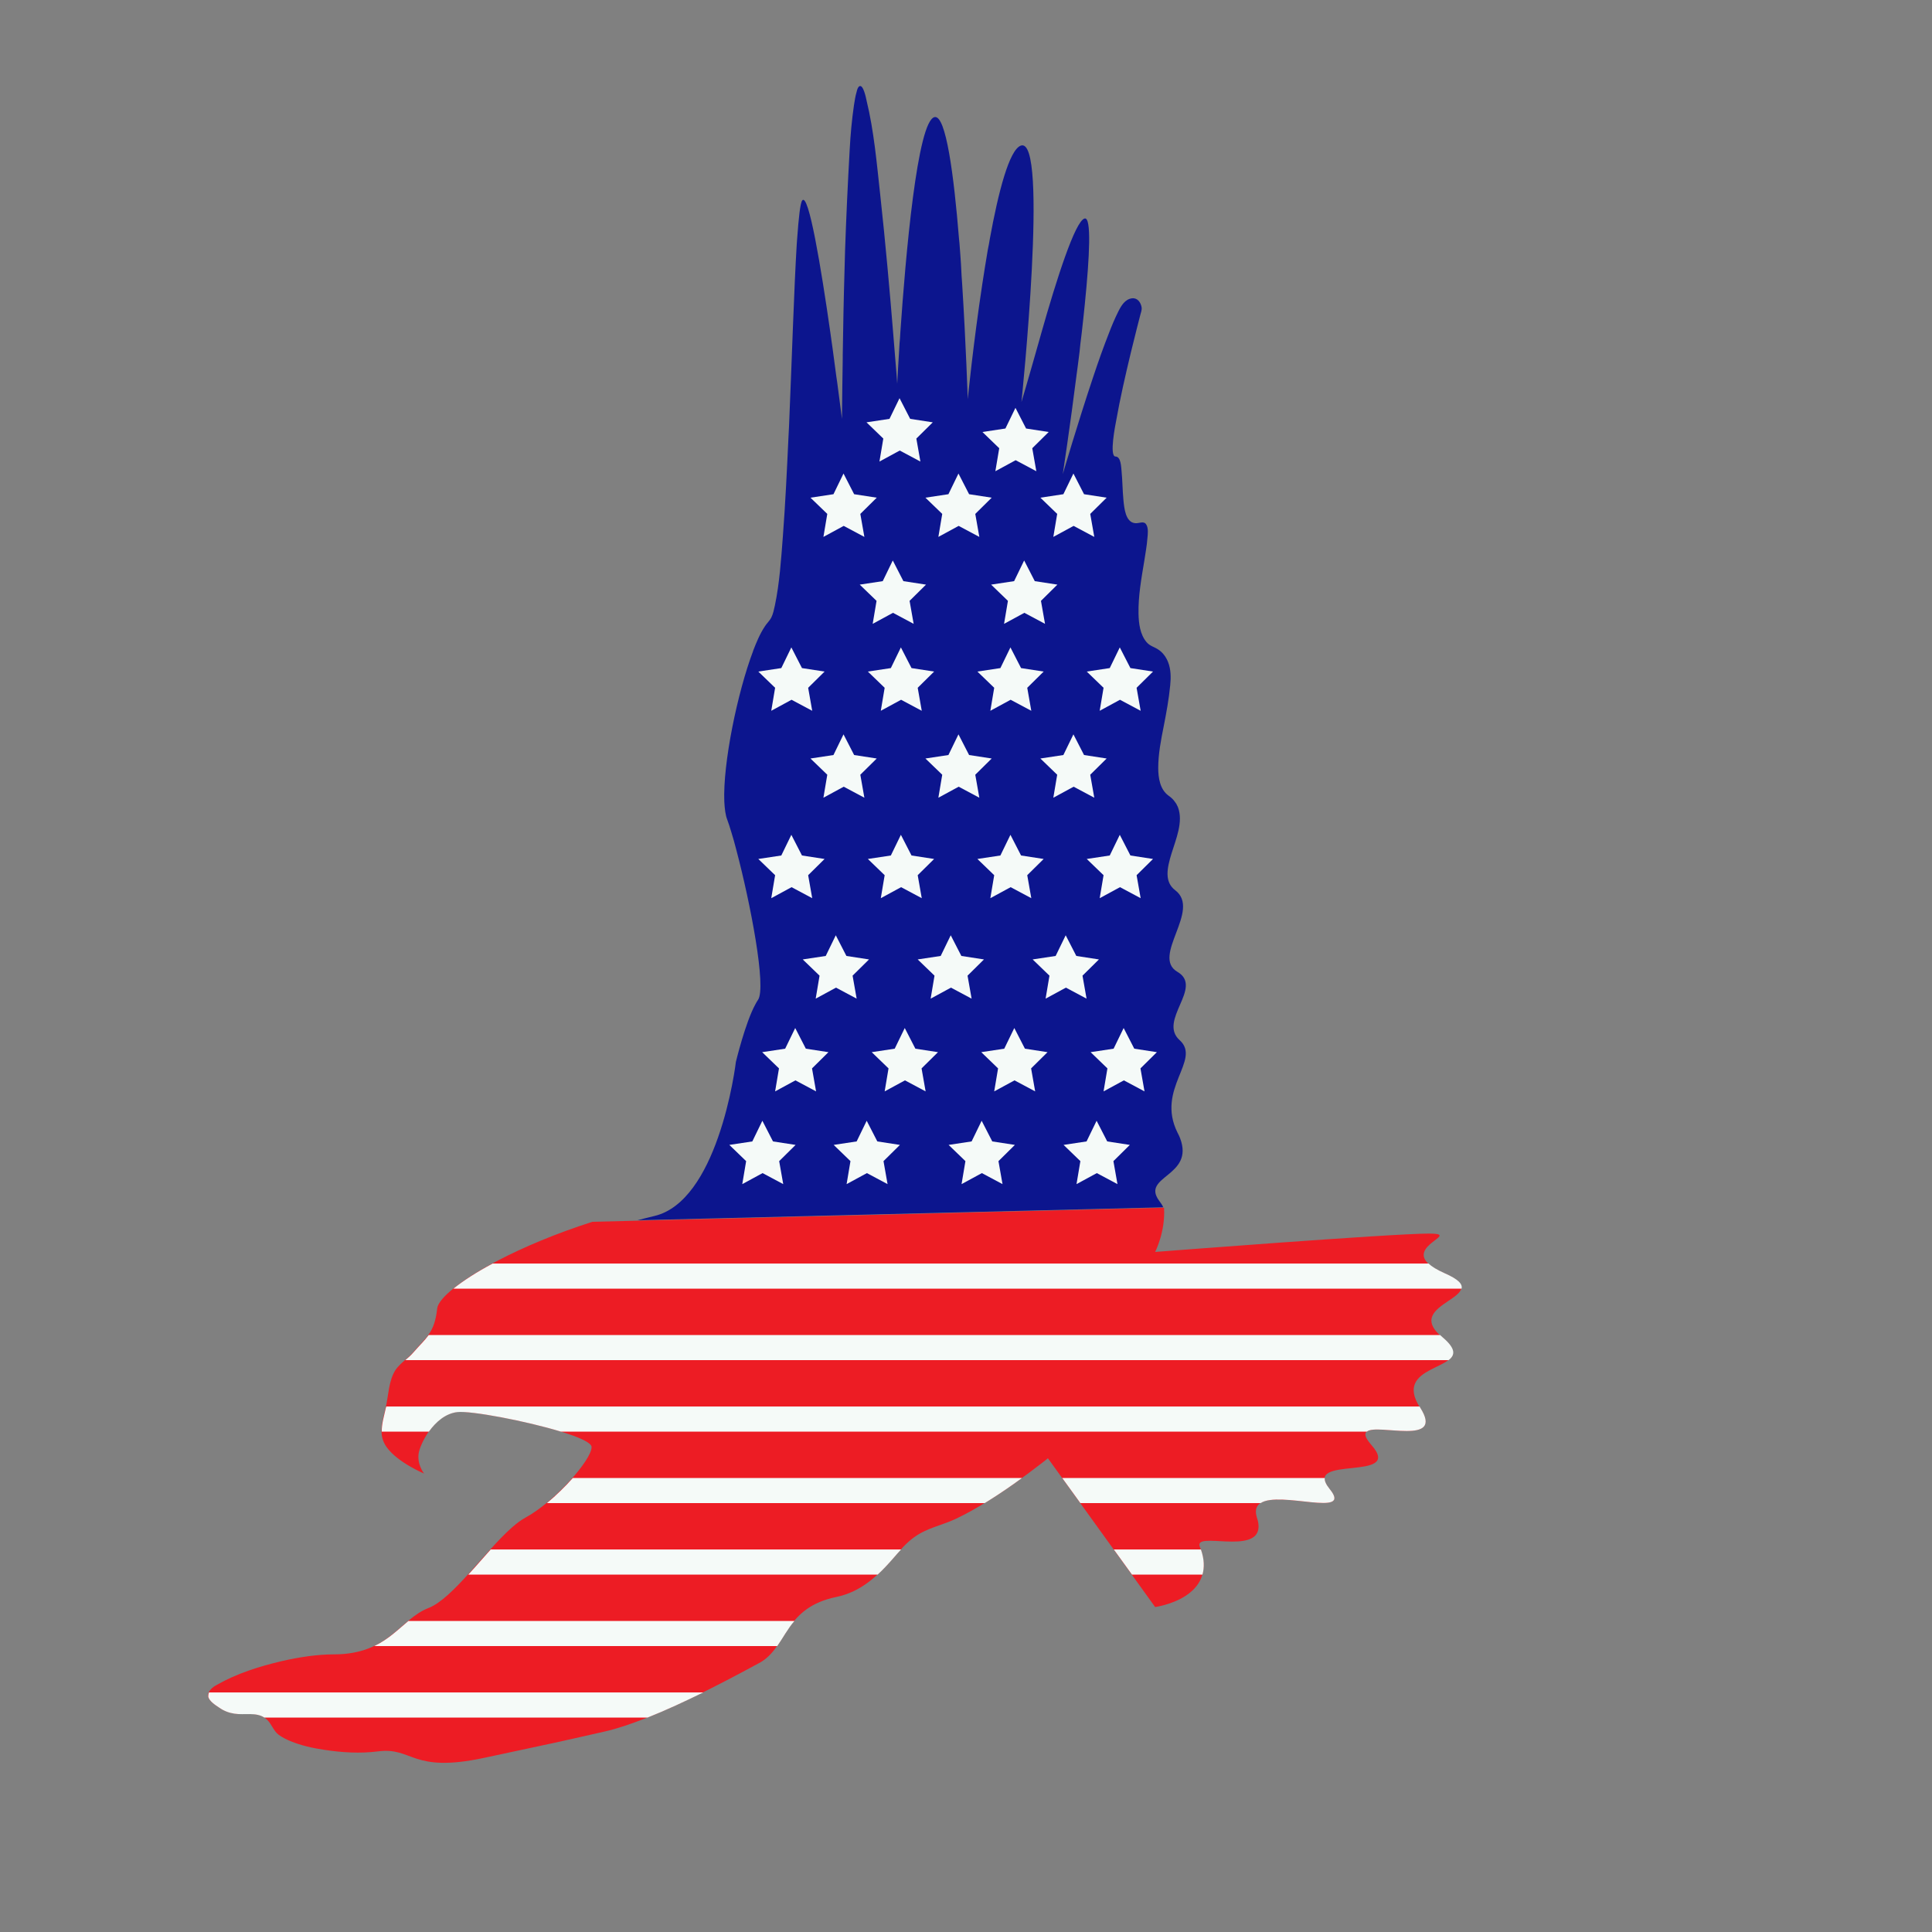 <?xml version="1.0" encoding="utf-8"?>
<!-- Generator: Adobe Illustrator 23.0.1, SVG Export Plug-In . SVG Version: 6.00 Build 0)  -->
<svg version="1.1" id="Layer_1" xmlns="http://www.w3.org/2000/svg" xmlns:xlink="http://www.w3.org/1999/xlink" x="0px" y="0px"
	 width="1000px" height="1000px" viewBox="0 0 1000 1000" style="enable-background:new 0 0 1000 1000;" xml:space="preserve">
<rect x="0" y="0" width="1000" height="1000" fill="#808080" stroke="none"/>
<style type="text/css">
	.st0{fill-rule:evenodd;clip-rule:evenodd;fill:#0C158E;}
	.st1{fill-rule:evenodd;clip-rule:evenodd;fill:#ED1C24;}
	.st2{fill:#F5FAF8;}
</style>
<g>
	<path class="st0" d="M610.8,589.1c-0.3-0.9-0.8-1.8-1.3-2.8c-11.4-22.8,12.5-37.6,1.1-47.9c-5.7-5.1-2.6-11.9,0.2-18.4
		c2.9-6.6,5.5-13-1.4-17c-13.7-8,12.5-31.9-1.1-42.2c-5.7-4.3-4.3-11.4-1.9-19.1c2.2-7.2,6.2-16.4,3.3-23.9c-0.4-1-0.9-1.9-1.6-2.8
		c-0.8-1.2-1.9-2.2-3.3-3.2c-4.4-3.2-5.3-9.2-5.3-14.3c0-7.2,1.4-14.4,2.8-21.4c1.4-7.1,2.7-14.2,3.4-21.4c0.4-4,0.4-8.2-1.1-12
		c-1-2.5-2.6-4.8-4.8-6.3c-2.2-1.6-4.6-1.9-6.4-4.1c-3.3-3.9-4-9.6-4.1-14.6c-0.2-9.2,1.5-18.4,3-27.5c0.6-3.9,1.3-7.7,1.6-11.6
		c0.2-2.1,0.6-5.2-0.6-7.1c-1.3-2.1-3.6-0.5-5.7-0.7c-5.1-0.4-5.7-8-6.1-11.8c-0.5-5.1-0.5-10.3-1-15.4c-0.2-1.8-0.3-7.3-3.1-7.3
		c-3.4,0,0-16.8,0.3-18.4c2.1-11.9,4.8-23.6,7.6-35.3c1.1-4.3,2.1-8.6,3.2-12.9c0.6-2.2,1.1-4.4,1.7-6.6c0.3-1.3,0.9-2.6,0.7-4
		c-0.4-2.5-2.1-5-4.9-4.7c-3.7,0.4-5.7,3.9-7.2,6.9c-1.8,3.6-3.4,7.4-4.8,11.1c-1.3,3.3-2.7,7-4.1,10.9c-1.4,3.9-2.8,8-4.2,12.2
		c-8,23.9-15.6,49.9-15.6,49.9s3.7-24.2,7.2-51.9c0.2-1.2,0.3-2.5,0.5-3.7c0.3-2.6,0.7-5.2,1-7.9c0-0.3,0.1-0.7,0.1-1
		c0.1-1,0.2-1.9,0.3-2.9c0.2-1.9,0.5-3.8,0.7-5.7c0.6-5.1,1.1-10.1,1.6-14.9c2.5-24.9,3.5-45.2-0.1-44.3
		c-4.9,1.2-14.6,31.7-22.4,59.2c-0.3,1.1-0.6,2.1-0.9,3.2c-6.2,22-9.4,32.6-9.4,32.6s14.4-138.4-0.4-132.7
		c-5.9,2.3-11.5,23.6-16,48.4c-0.3,1.8-0.6,3.6-1,5.4c-1,5.8-1.9,11.6-2.8,17.4c-4.7,30.8-7.6,60-7.6,60s-0.9-28.2-2.9-59.8
		c-0.2-2.7-0.4-5.4-0.5-8.2c0,0,0,0,0,0c0-0.6-0.1-1.3-0.1-1.9c-0.1-1.5-0.2-2.9-0.3-4.4c-0.2-2.2-0.3-4.4-0.5-6.6
		c-0.1-0.6-0.1-1.3-0.2-1.9c-2.7-33.5-6.8-64.2-12.6-63.2c-9,1.6-15.1,72.1-17.8,111.7c-0.1,1.9-0.2,3.7-0.4,5.4
		c-0.8,12.6-1.2,20.9-1.2,20.9s-0.5-7.4-1.5-18.9c-0.2-2.3-0.4-4.8-0.6-7.4c-1.6-19.6-4-47-6.7-71.5c-1.8-16.3-3.2-32.9-7.1-48.9
		c-0.2-0.9-1.6-8.2-3.6-7.3c-0.9,0.4-1.3,2-1.5,2.9c-0.7,2.3-1,4.6-1.4,7c-1.1,7.6-1.8,15.3-2.2,22.9c-1,17.5-1.8,34.9-2.4,52.4
		c-0.4,14.1-0.8,28.3-1,42.4c-0.1,4-0.1,7.9-0.2,11.6c0,0.5,0,1,0,1.5c-0.1,5.1-0.1,9.7-0.2,13.8c-0.1,10.9-0.2,17.7-0.2,17.7
		s-0.8-6.4-2.1-16.1c-0.2-1.8-0.5-3.7-0.8-5.7c-0.6-4.6-1.3-9.7-2-15c-0.4-2.5-0.7-5.1-1.1-7.8c-4.8-33.6-11.3-73-14.6-68.4
		c-1,1.4-1.8,8.7-2.6,19.8c-0.1,0.9-0.1,1.8-0.2,2.7c-1.4,22.7-2.5,59.1-4,94.3c-0.1,2-0.2,3.9-0.3,5.9c-0.8,17.1-1.6,34.2-2.9,51.3
		c-0.9,11.8-1.7,23.9-4.1,35.5c-0.5,2.2-0.9,4.4-1.9,6.4c-0.9,1.7-2.3,2.9-3.3,4.5c-2.6,3.9-4.4,8.3-6.1,12.7c0,0,0,0.1,0,0.1
		c-8.1,21.4-15.7,58.2-14.9,77.9c0.2,3.8,0.6,7,1.5,9.3c0.6,1.7,1.4,3.9,2.1,6.4c0.9,2.8,1.8,6.1,2.7,9.6
		c7.1,26.8,15.7,71.1,11.1,77.4c-0.4,0.6-0.9,1.4-1.3,2.2c-5.2,9.4-10.1,29.8-10.1,29.8c0,0-2.3,19.5-9.3,39.3
		c-6.4,18.2-16.8,36.7-32.9,40.5c-2.9,0.7-5.8,1.4-8.7,2.2l272.1-6.7c-0.5-1.2-1.4-2.4-2.2-3.5C590.6,608.6,618.4,609,610.8,589.1z"
		/>
	<path class="st1" d="M141,893.9c0.9,1.5,1.8,2.9,3.2,4c1.9,1.4,4,2.4,6.1,3.3c5.6,2.3,11.5,3.6,17.5,4.5c9.1,1.4,18.7,2,27.9,0.8
		c18.2-2.3,17.1,11.4,54.7,3.4s37.6-8,62.7-13.7c25.1-5.7,65-27.4,79.8-35.4c0.6-0.3,1.2-0.7,1.7-1c13-8.6,11.9-27.7,38.2-33.2
		c12.7-2.6,21.3-10.7,29.5-20.1c3.4-3.9,6.8-8,11.1-11c6.4-4.6,14.1-6,21-9.2c6-2.8,11.7-6.1,17.3-9.6c9.5-5.9,18.6-12.5,27.4-19.3
		c0.2-0.1,3.3-2.6,3.3-2.6c0,0,25.9,35.9,25.9,35.9l29.6,41.1c0,0,33.5-4.5,23.1-31.3c-3.1-8,29.5,4.2,30.4-9.8
		c0.1-1.4-0.1-3.1-0.8-5.1c-6.8-21.7,52.5,3.4,37.6-14.8c-14.8-18.2,38.8-3.4,21.7-22.8c-17.1-19.4,41.1,5.7,25.1-19.4
		c-1.7-2.7-2.7-5-3.1-7.1c-3.1-16.8,33.8-13.1,14.5-29.4c-21.7-18.2,29.7-20.5,1.1-33.1c-5.5-2.4-8.4-4.6-9.7-6.7
		c-5.6-8.6,17.4-13.8,1.8-13.8c-19.4,0-141.7,9.5-141.7,9.5s5.4-10.5,4.6-22.9l-295.9,7.3c-19.3,6.2-35.7,13.2-48.6,19.9
		c-19.7,10.2-31.1,19.8-31.7,24.9c-1.4,12.9-5.7,14.8-12.5,22.8c-2.8,3.2-6.7,5.6-9.1,9.1c-3.6,5.6-3.6,13.3-5.1,19.6
		c-1.6,7-4.1,13.9,0.5,20.3c5.7,8,19.4,13.7,19.4,13.7s-4.6-5.7-2.3-12.5c2.3-6.8,9.1-18.2,19.4-19.4c10.3-1.1,69.6,11.4,69.6,18.2
		c0,6.8-19.4,28.5-34.2,36.5c-2.2,1.2-4.5,2.9-7,5.1c-13.9,12.2-30.6,36.8-43.2,41.7c-14.8,5.7-20.5,24-49,24
		c-8.5,0-17.9,1.4-27,3.5c-11.5,2.7-23.3,6.4-33.6,12.3c-1.1,0.6-2.2,1.3-3.1,2.3c-0.9,1-1.5,2.2-1.4,3.5c0.2,2.4,3.9,4.7,5.7,5.9
		c2.4,1.7,5.1,2.7,7.9,3.1c5.6,0.9,12.3-1.3,16.8,3.1C139.4,891.2,140.2,892.6,141,893.9z"/>
	<path class="st2" d="M436.6,245.1l5.5,10.7l11.7,1.8l-8.5,8.4l2.1,11.9l-10.7-5.7l-10.5,5.7l2-11.9l-8.7-8.4l11.9-1.8L436.6,245.1z
		 M465.6,206.1l5.5,10.7l11.7,1.8l-8.5,8.4l2.1,11.9l-10.7-5.7l-10.5,5.7l2-11.9l-8.7-8.4l11.9-1.8L465.6,206.1z M525.6,211.1
		l5.5,10.7l11.7,1.8l-8.5,8.4l2.1,11.9l-10.7-5.7l-10.5,5.7l2-11.9l-8.7-8.4l11.9-1.8L525.6,211.1z M436.6,380.1l5.5,10.7l11.7,1.8
		l-8.5,8.4l2.1,11.9l-10.7-5.7l-10.5,5.7l2-11.9l-8.7-8.4l11.9-1.8L436.6,380.1z M496.1,380.1l5.5,10.7l11.7,1.8l-8.5,8.4l2.1,11.9
		l-10.7-5.7l-10.5,5.7l2-11.9l-8.7-8.4l11.9-1.8L496.1,380.1z M555.6,380.1l5.5,10.7l11.7,1.8l-8.5,8.4l2.1,11.9l-10.7-5.7
		l-10.5,5.7l2-11.9l-8.7-8.4l11.9-1.8L555.6,380.1z M432.6,484.1l5.5,10.7l11.7,1.8l-8.5,8.4l2.1,11.9l-10.7-5.7l-10.5,5.7l2-11.9
		l-8.7-8.4l11.9-1.8L432.6,484.1z M492.1,484.1l5.5,10.7l11.7,1.8l-8.5,8.4l2.1,11.9l-10.7-5.7l-10.5,5.7l2-11.9l-8.7-8.4l11.9-1.8
		L492.1,484.1z M551.6,484.1l5.5,10.7l11.7,1.8l-8.5,8.4l2.1,11.9l-10.7-5.7l-10.5,5.7l2-11.9l-8.7-8.4l11.9-1.8L551.6,484.1z
		 M448.6,580.1l5.5,10.7l11.7,1.8l-8.5,8.4l2.1,11.9l-10.7-5.7l-10.5,5.7l2-11.9l-8.7-8.4l11.9-1.8L448.6,580.1z M394.6,580.1
		l5.5,10.7l11.7,1.8l-8.5,8.4l2.1,11.9l-10.7-5.7l-10.5,5.7l2-11.9l-8.7-8.4l11.9-1.8L394.6,580.1z M508.1,580.1l5.5,10.7l11.7,1.8
		l-8.5,8.4l2.1,11.9l-10.7-5.7l-10.5,5.7l2-11.9l-8.7-8.4l11.9-1.8L508.1,580.1z M567.6,580.1l5.5,10.7l11.7,1.8l-8.5,8.4l2.1,11.9
		l-10.7-5.7l-10.5,5.7l2-11.9l-8.7-8.4l11.9-1.8L567.6,580.1z M579.6,432.1l5.5,10.7l11.7,1.8l-8.5,8.4l2.1,11.9l-10.7-5.7
		l-10.5,5.7l2-11.9l-8.7-8.4l11.9-1.8L579.6,432.1z M523,432.1l5.5,10.7l11.7,1.8l-8.5,8.4l2.1,11.9l-10.7-5.7l-10.5,5.7l2-11.9
		l-8.7-8.4l11.9-1.8L523,432.1z M466.3,432.1l5.5,10.7l11.7,1.8L475,453l2.1,11.9l-10.7-5.7l-10.5,5.7l2-11.9l-8.7-8.4l11.9-1.8
		L466.3,432.1z M409.6,432.1l5.5,10.7l11.7,1.8l-8.5,8.4l2.1,11.9l-10.7-5.7l-10.5,5.7l2-11.9l-8.7-8.4l11.9-1.8L409.6,432.1z
		 M581.6,532.1l5.5,10.7l11.7,1.8l-8.5,8.4l2.1,11.9l-10.7-5.7l-10.5,5.7l2-11.9l-8.7-8.4l11.9-1.8L581.6,532.1z M525,532.1
		l5.5,10.7l11.7,1.8l-8.5,8.4l2.1,11.9l-10.7-5.7l-10.5,5.7l2-11.9l-8.7-8.4l11.9-1.8L525,532.1z M468.3,532.1l5.5,10.7l11.7,1.8
		L477,553l2.1,11.9l-10.7-5.7l-10.5,5.7l2-11.9l-8.7-8.4l11.9-1.8L468.3,532.1z M411.6,532.1l5.5,10.7l11.7,1.8l-8.5,8.4l2.1,11.9
		l-10.7-5.7l-10.5,5.7l2-11.9l-8.7-8.4l11.9-1.8L411.6,532.1z M496.1,245.1l5.5,10.7l11.7,1.8l-8.5,8.4l2.1,11.9l-10.7-5.7
		l-10.5,5.7l2-11.9l-8.7-8.4l11.9-1.8L496.1,245.1z M462.1,290.1l5.5,10.7l11.7,1.8l-8.5,8.4l2.1,11.9l-10.7-5.7l-10.5,5.7l2-11.9
		l-8.7-8.4l11.9-1.8L462.1,290.1z M530.1,290.1l5.5,10.7l11.7,1.8l-8.5,8.4l2.1,11.9l-10.7-5.7l-10.5,5.7l2-11.9l-8.7-8.4l11.9-1.8
		L530.1,290.1z M555.6,245.1l5.5,10.7l11.7,1.8l-8.5,8.4l2.1,11.9l-10.7-5.7l-10.5,5.7l2-11.9l-8.7-8.4l11.9-1.8L555.6,245.1z
		 M466.3,335.1l5.5,10.7l11.7,1.8L475,356l2.1,11.9l-10.7-5.7l-10.5,5.7l2-11.9l-8.7-8.4l11.9-1.8L466.3,335.1z M409.6,335.1
		l5.5,10.7l11.7,1.8l-8.5,8.4l2.1,11.9l-10.7-5.7l-10.5,5.7l2-11.9l-8.7-8.4l11.9-1.8L409.6,335.1z M523,335.1l5.5,10.7l11.7,1.8
		l-8.5,8.4l2.1,11.9l-10.7-5.7l-10.5,5.7l2-11.9l-8.7-8.4l11.9-1.8L523,335.1z M579.6,335.1l5.5,10.7l11.7,1.8l-8.5,8.4l2.1,11.9
		l-10.7-5.7l-10.5,5.7l2-11.9l-8.7-8.4l11.9-1.8L579.6,335.1z"/>
	<path class="st2" d="M199.9,728h534.9c0.1,0.2,0.2,0.4,0.3,0.6c12.9,20.2-22.4,7.9-27.6,12.4H290.3c-18.3-5.6-46.7-10.9-53.6-10.1
		c-6.2,0.7-11.2,5.2-14.7,10.1h-24.4c-0.1-4,1.2-8.1,2.1-12.2C199.8,728.5,199.9,728.3,199.9,728z M213.9,700.1
		c-1.2,1.4-2.7,2.7-4.1,3.9h540c3.4-2.6,3.9-5.9-3.2-11.9c-0.4-0.4-0.8-0.7-1.2-1.1H221.9C219.8,693.9,217.2,696.3,213.9,700.1z
		 M234.7,667h521.8c0.6-2.3-1.5-4.8-8.8-8c-4-1.8-6.6-3.4-8.3-5H255C246.4,658.6,239.5,663.1,234.7,667z M585.9,815h36.5
		c1-3.6,1-7.8-0.8-13h-45.1L585.9,815z M549.8,765l9.4,13h93.3c10-6.6,48,7.8,35.8-7.2c-2-2.5-2.8-4.3-2.6-5.8H549.8z M454.3,815
		c2.8-2.6,5.5-5.5,8.1-8.5c1.3-1.5,2.6-3,4-4.5H254c-3.8,4.2-7.7,8.8-11.6,13H454.3z M509.7,778c0.7-0.4,1.4-0.9,2.1-1.3
		c5.9-3.7,11.6-7.6,17.2-11.7H296.5c-3.9,4.4-8.6,9-13.4,13H509.7z M364,876H108.2c-0.3,0.6-0.4,1.3-0.4,2c0.2,2.4,3.9,4.7,5.7,5.9
		c2.4,1.7,5.1,2.7,7.9,3.1c5,0.8,11-0.9,15.4,2h198.4C344.8,885.2,354.8,880.5,364,876z M211.4,839c-5.2,4.3-10.3,9.5-17.7,13h208.6
		c2.9-4.1,5.3-8.8,8.9-13H211.4z"/>
</g>
</svg>
